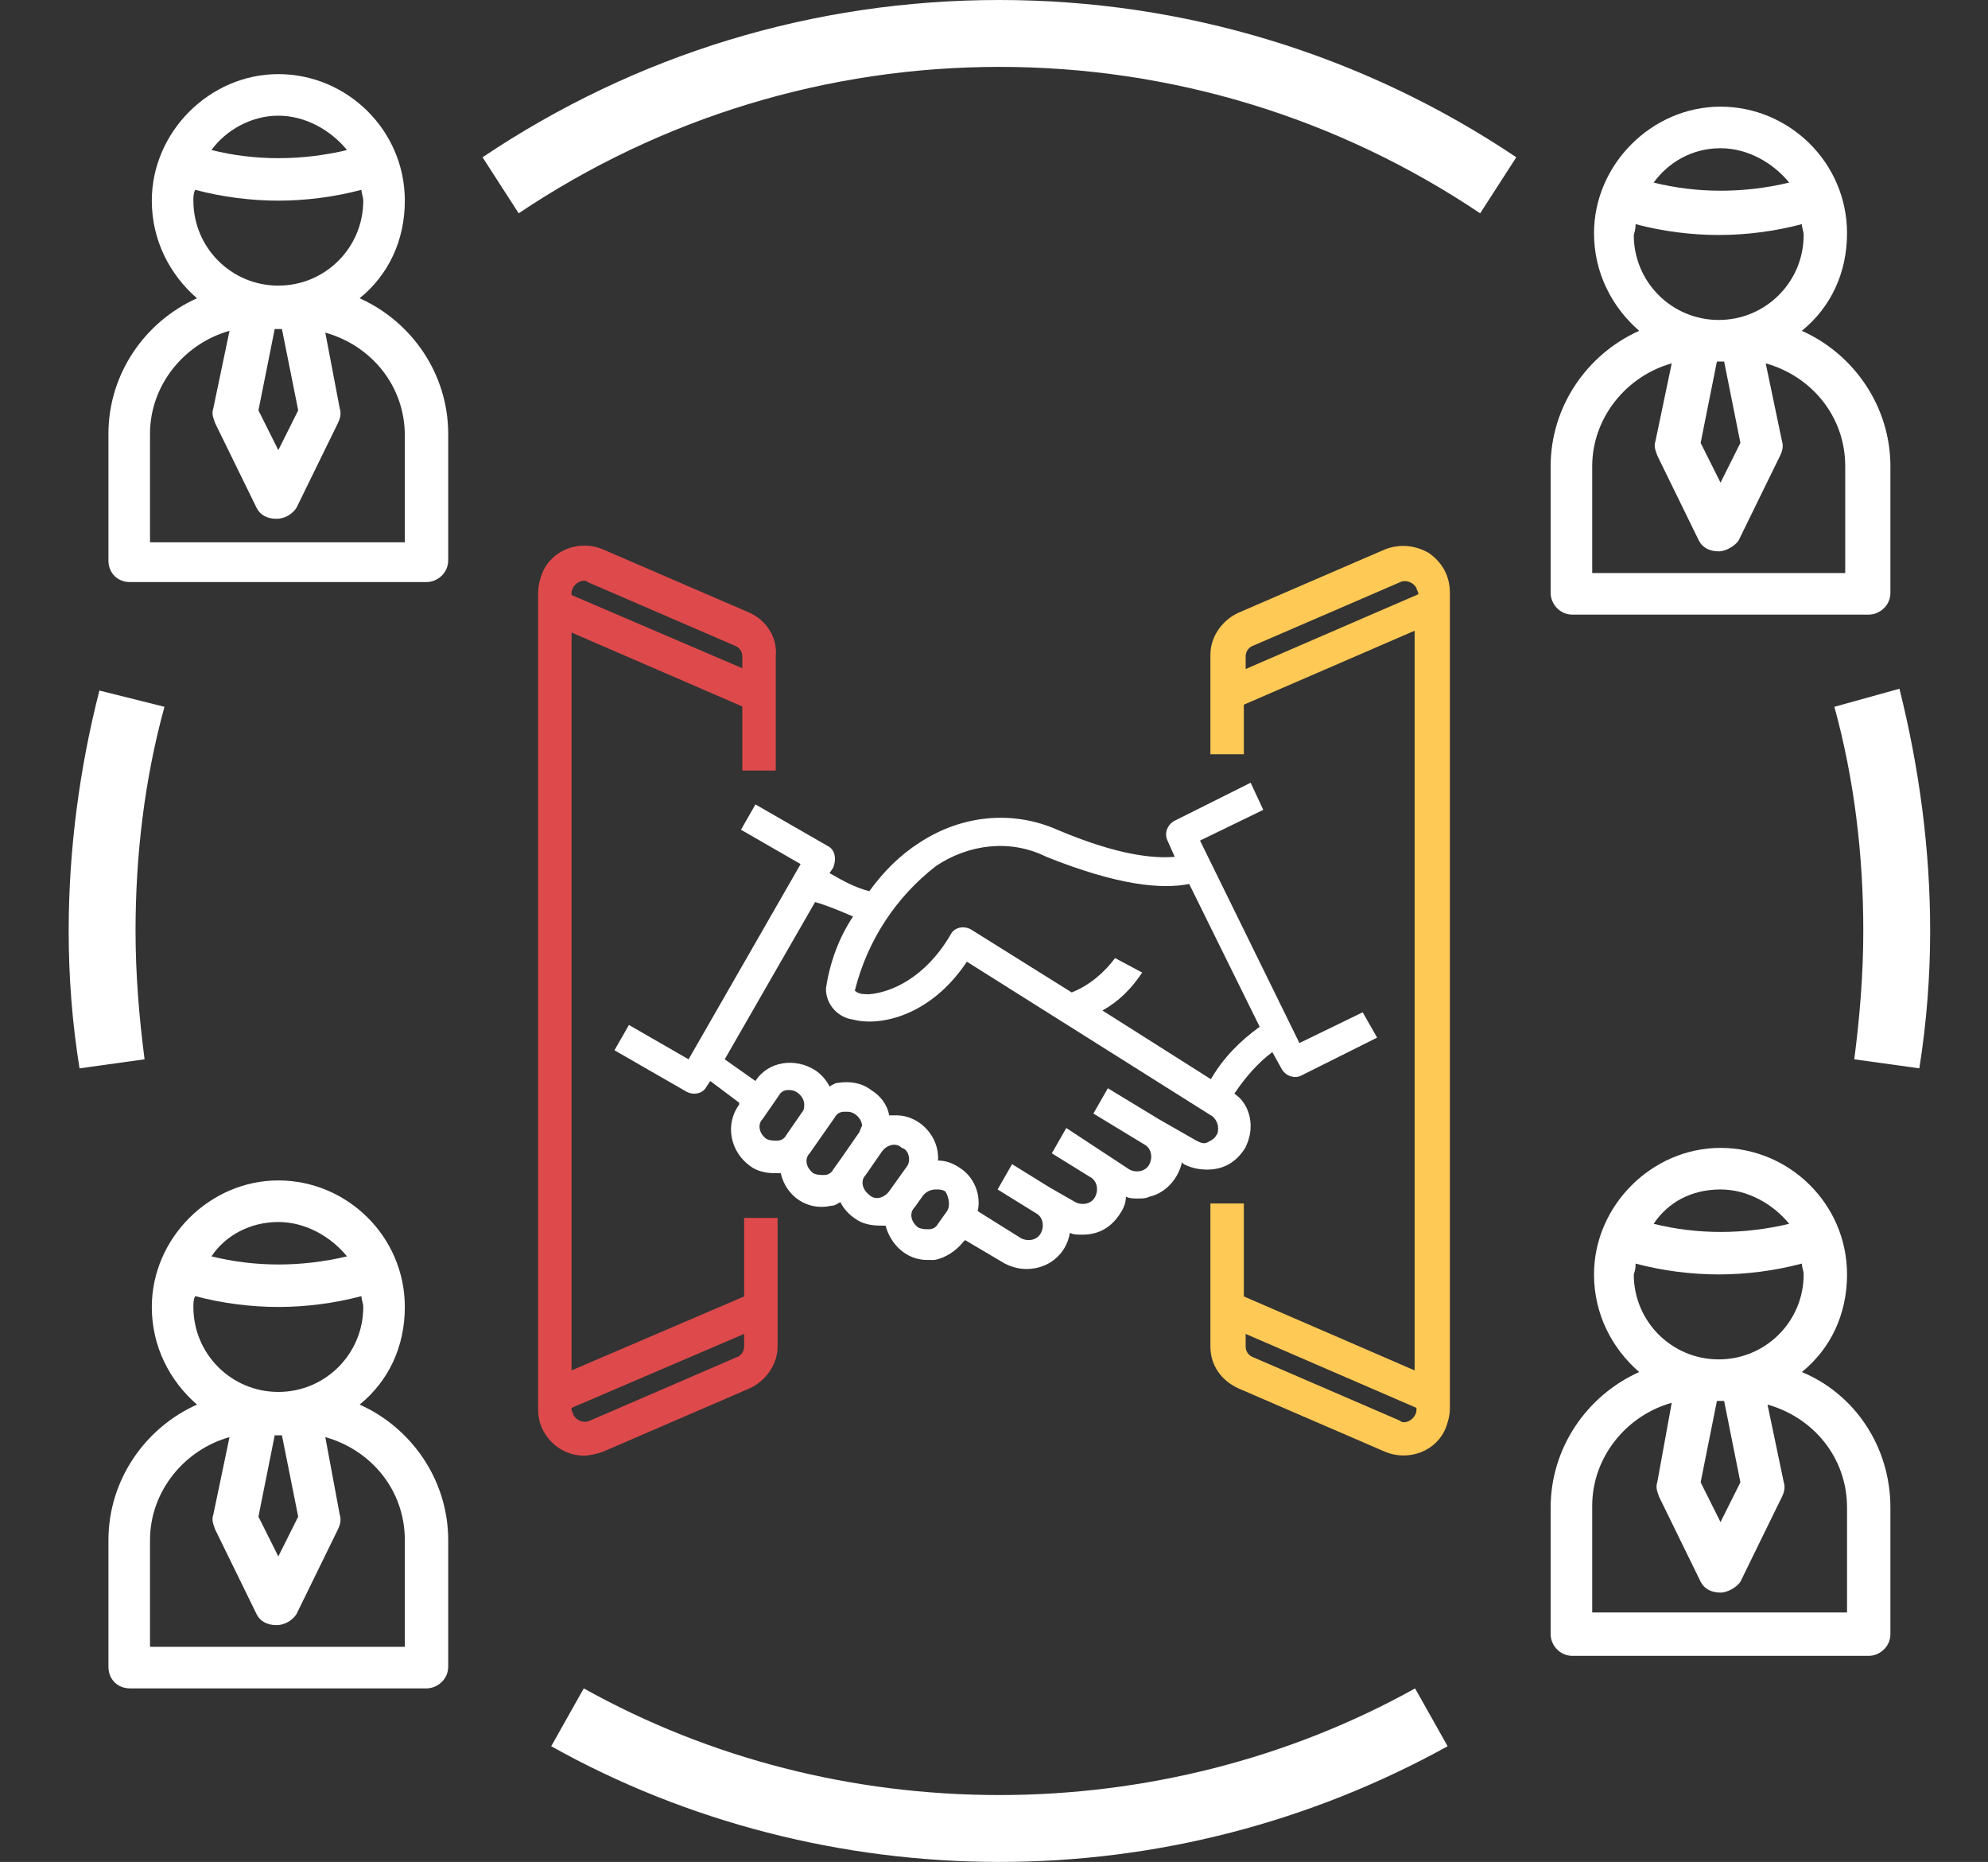 <?xml version="1.0" encoding="utf-8"?>
<!-- Generator: Adobe Illustrator 24.2.1, SVG Export Plug-In . SVG Version: 6.00 Build 0)  -->
<svg version="1.1" id="Layer_1" xmlns="http://www.w3.org/2000/svg" xmlns:xlink="http://www.w3.org/1999/xlink" x="0px" y="0px"
	 viewBox="0 0 110 103" style="enable-background:new 0 0 110 103;" xml:space="preserve">
<rect x="0" y="0" width="110" height="103" fill="#333333" stroke="none"/>
<style type="text/css">
	.st0{fill:#FFFFFF;}
	.st1{fill:#FFC955;stroke:#FFC955;stroke-width:0.25;stroke-miterlimit:10;}
	.st2{fill:#DE4A4C;stroke:#DE4A4C;stroke-width:0.25;stroke-miterlimit:10;}
</style>
<g>
	<path class="st0" d="M99.7,18.3c1.6-1.3,2.5-3.2,2.5-5.4c0-3.9-3.2-7-7-7s-7,3.2-7,7c0,2.2,1,4.1,2.5,5.4c-2.9,1.3-4.9,4.2-4.9,7.5
		v7c0,0.6,0.5,1.2,1.2,1.2h16.4c0.6,0,1.2-0.5,1.2-1.2v-7C104.6,22.5,102.6,19.6,99.7,18.3z M96.3,24.5l-1.1,2.2l-1.1-2.2L95,20h0.4
		L96.3,24.5z M95.2,8.2c1.5,0,2.9,0.8,3.8,1.9c-2.5,0.6-5.1,0.6-7.5,0C92.3,9,93.6,8.2,95.2,8.2z M90.5,12.4
		c1.5,0.4,3.1,0.6,4.6,0.6s3.1-0.2,4.6-0.6c0,0.2,0.1,0.4,0.1,0.6c0,2.6-2.1,4.7-4.7,4.7c-2.6,0-4.7-2.1-4.7-4.7
		C90.5,12.7,90.5,12.5,90.5,12.4z M102.2,31.7H88.1v-5.9c0-2.7,1.9-5,4.4-5.7l-0.9,4.3c-0.1,0.3,0,0.5,0.1,0.8l2.3,4.7
		c0.2,0.4,0.6,0.6,1.1,0.6c0.4,0,0.9-0.3,1.1-0.6l2.3-4.7c0.1-0.2,0.2-0.5,0.1-0.8l-0.9-4.3c2.5,0.7,4.4,2.9,4.4,5.7V31.7z"/>
	<path class="st0" d="M7.2,32.2h16.4c0.6,0,1.2-0.5,1.2-1.2v-7c0-3.3-2-6.2-4.9-7.5c1.6-1.3,2.5-3.2,2.5-5.4c0-3.9-3.2-7-7-7
		s-7,3.2-7,7c0,2.2,1,4.1,2.5,5.4C8,17.8,6,20.7,6,24v7C6,31.7,6.5,32.2,7.2,32.2z M16.5,22.7l-1.1,2.2l-1.1-2.2l0.9-4.5h0.4
		L16.5,22.7z M15.4,6.4c1.5,0,2.9,0.8,3.8,1.9c-2.5,0.6-5.1,0.6-7.5,0C12.5,7.2,13.9,6.4,15.4,6.4z M10.8,10.5
		c1.5,0.4,3.1,0.6,4.6,0.6s3.1-0.2,4.6-0.6c0,0.2,0.1,0.4,0.1,0.6c0,2.6-2.1,4.7-4.7,4.7s-4.7-2.1-4.7-4.7
		C10.7,10.9,10.7,10.7,10.8,10.5z M8.3,24c0-2.7,1.9-5,4.4-5.7l-0.9,4.3c-0.1,0.3,0,0.5,0.1,0.8l2.3,4.7c0.2,0.4,0.6,0.6,1.1,0.6
		s0.9-0.3,1.1-0.6l2.3-4.7c0.1-0.2,0.2-0.5,0.1-0.8L18,18.4c2.5,0.7,4.4,2.9,4.4,5.7v5.9H8.3V24z"/>
	<path class="st0" d="M99.7,75.9c1.6-1.3,2.5-3.2,2.5-5.4c0-3.9-3.2-7-7-7s-7,3.2-7,7c0,2.2,1,4.1,2.5,5.4c-2.9,1.3-4.9,4.2-4.9,7.5
		v7c0,0.6,0.5,1.2,1.2,1.2h16.4c0.6,0,1.2-0.5,1.2-1.2v-7C104.6,80,102.6,77.1,99.7,75.9z M96.3,82l-1.1,2.2L94.1,82l0.9-4.5h0.4
		L96.3,82z M95.2,65.8c1.5,0,2.9,0.8,3.8,1.9c-2.5,0.6-5.1,0.6-7.5,0C92.3,66.5,93.6,65.8,95.2,65.8z M90.5,69.9
		c1.5,0.4,3.1,0.6,4.6,0.6s3.1-0.2,4.6-0.6c0,0.2,0.1,0.4,0.1,0.6c0,2.6-2.1,4.7-4.7,4.7c-2.6,0-4.7-2.1-4.7-4.7
		C90.5,70.2,90.5,70.1,90.5,69.9z M102.2,89.2H88.1v-5.9c0-2.7,1.9-5,4.4-5.7L91.7,82c-0.1,0.3,0,0.5,0.1,0.8l2.3,4.7
		c0.2,0.4,0.6,0.6,1.1,0.6c0.4,0,0.9-0.3,1.1-0.6l2.3-4.7c0.1-0.2,0.2-0.5,0.1-0.8l-0.9-4.3c2.5,0.7,4.4,2.9,4.4,5.7V89.2z"/>
	<path class="st0" d="M7.2,93.4h16.4c0.6,0,1.2-0.5,1.2-1.2v-7c0-3.3-2-6.2-4.9-7.5c1.6-1.3,2.5-3.2,2.5-5.4c0-3.9-3.2-7-7-7
		s-7,3.2-7,7c0,2.2,1,4.1,2.5,5.4C8,79,6,81.9,6,85.2v7C6,92.9,6.5,93.4,7.2,93.4z M16.5,83.9l-1.1,2.2l-1.1-2.2l0.9-4.5h0.4
		L16.5,83.9z M15.4,67.6c1.5,0,2.9,0.8,3.8,1.9c-2.5,0.6-5.1,0.6-7.5,0C12.5,68.3,13.9,67.6,15.4,67.6z M10.8,71.7
		c1.5,0.4,3.1,0.6,4.6,0.6s3.1-0.2,4.6-0.6c0,0.2,0.1,0.4,0.1,0.6c0,2.6-2.1,4.7-4.7,4.7s-4.7-2.1-4.7-4.7
		C10.7,72.1,10.7,71.9,10.8,71.7z M8.3,85.2c0-2.7,1.9-5,4.4-5.7l-0.9,4.3c-0.1,0.3,0,0.5,0.1,0.8l2.3,4.7c0.2,0.4,0.6,0.6,1.1,0.6
		s0.9-0.3,1.1-0.6l2.3-4.7c0.1-0.2,0.2-0.5,0.1-0.8L18,79.5c2.5,0.7,4.4,2.9,4.4,5.7v5.9H8.3V85.2z"/>
	<path class="st0" d="M5.5,38.2C4.4,42.5,3.8,47,3.8,51.5c0,2.6,0.2,5.1,0.6,7.6L8,58.6c-0.3-2.3-0.5-4.7-0.5-7.1
		c0-4.2,0.5-8.4,1.6-12.4L5.5,38.2z"/>
	<path class="st0" d="M55.3,103c8.7,0,17.2-2.2,24.8-6.4l-1.8-3.2c-7,3.9-15,5.9-23,5.9c-8.1,0-16-2-23-5.9l-1.8,3.2
		C38,100.8,46.6,103,55.3,103z"/>
	<path class="st0" d="M106.2,59.1c0.4-2.5,0.6-5.1,0.6-7.6c0-4.5-0.6-9-1.7-13.4l-3.6,1c1.1,4,1.6,8.2,1.6,12.4
		c0,2.4-0.2,4.8-0.5,7.1L106.2,59.1z"/>
	<path class="st0" d="M55.3,3.7c9.5,0,18.7,2.8,26.6,8.1l2-3.1C75.4,3,65.5,0,55.3,0C45,0,35.2,3,26.7,8.7l2,3.1
		C36.6,6.5,45.8,3.7,55.3,3.7z"/>
	<path class="st1" d="M79,30.7c-0.7-0.4-1.5-0.5-2.3-0.2L68.6,34c-0.9,0.4-1.5,1.3-1.5,2.2v5.4h1.6v-2.7l9.7-4.2V76l-9.7-4.2v-5.1
		h-1.6v7.8c0,1,0.6,1.8,1.5,2.2l8.1,3.5c1.2,0.5,2.7,0,3.2-1.3c0.1-0.3,0.2-0.6,0.2-1V32.8C80.1,31.9,79.7,31.2,79,30.7z M78.5,78
		c0,0.4-0.4,0.8-0.8,0.8c-0.1,0-0.2,0-0.3-0.1l-8.1-3.5c-0.3-0.1-0.5-0.4-0.5-0.7v-0.9l9.7,4.2V78z M78.5,33l-9.7,4.2v-0.9
		c0-0.3,0.2-0.6,0.5-0.7l8.1-3.5c0.4-0.2,0.9,0,1.1,0.4c0,0.1,0.1,0.2,0.1,0.3V33z"/>
	<path class="st2" d="M41.4,34l-8.1-3.5c-1.2-0.5-2.7,0-3.2,1.3c-0.1,0.3-0.2,0.6-0.2,1V78c0,1.3,1.1,2.4,2.4,2.4
		c0.3,0,0.7-0.1,1-0.2l8.1-3.5c0.9-0.4,1.5-1.3,1.5-2.2v-7h-1.6v4.3L31.5,76V34.8l9.7,4.2v3.5h1.6v-6.2C42.9,35.3,42.3,34.4,41.4,34
		z M41.3,73.6v0.9c0,0.3-0.2,0.6-0.5,0.7l-8.1,3.5c-0.4,0.2-0.9,0-1.1-0.4c0-0.1-0.1-0.2-0.1-0.3v-0.2L41.3,73.6z M41.3,37.2
		L31.5,33v-0.2c0-0.4,0.4-0.8,0.8-0.8c0.1,0,0.2,0,0.3,0.1l8.1,3.5c0.3,0.1,0.5,0.4,0.5,0.7V37.2z"/>
	<path class="st0" d="M45.8,46.8l-4-2.3L41,45.9l3.3,1.9l-6.2,10.8l-3.3-1.9l-0.8,1.4l4,2.3c0.4,0.2,0.9,0.1,1.1-0.3c0,0,0,0,0,0
		l0.2-0.3l1.6,1.2l0,0.1c-0.8,1.1-0.5,2.6,0.6,3.4c0,0,0,0,0,0c0.4,0.3,0.9,0.4,1.4,0.4c0.1,0,0.2,0,0.3,0c0.3,1.3,1.5,2.1,2.8,1.8
		c0.2,0,0.3-0.1,0.5-0.2c0.2,0.4,0.5,0.7,0.8,0.9l0,0c0.4,0.3,0.9,0.4,1.4,0.4c0.1,0,0.2,0,0.3,0c0.3,1.1,1.2,1.9,2.3,1.9
		c0.2,0,0.3,0,0.4,0c0.6-0.1,1.2-0.5,1.6-1l0.1-0.1l2.2,1.3c0.4,0.2,0.8,0.3,1.2,0.3c1.2,0,2.2-0.8,2.4-2c0.2,0.1,0.4,0.1,0.7,0.1
		c0.9,0,1.6-0.4,2.1-1.2c0.2-0.3,0.3-0.6,0.3-0.9c0.2,0.1,0.4,0.1,0.7,0.1c0.2,0,0.4,0,0.6-0.1c0.9-0.2,1.6-1,1.8-1.9l0.1,0.1
		c0.4,0.2,0.8,0.3,1.3,0.3c0.9,0,1.6-0.4,2.1-1.2c0.2-0.4,0.3-0.8,0.3-1.2c0-0.7-0.3-1.4-0.9-1.8c0.6-0.9,1.3-1.7,2.1-2.3l0.5,0.9
		c0.2,0.4,0.7,0.6,1.1,0.4c0,0,0,0,0,0l4.2-2.1L75.4,56l-3.5,1.7l-5.5-11.2l3.5-1.7l-0.7-1.5l-4.2,2.1c-0.4,0.2-0.6,0.7-0.4,1.1
		c0,0,0,0,0,0l0.4,0.9c-1.2,0.1-3.2-0.1-6.5-1.5c-2.5-1.1-5.3-0.8-7.6,0.7c-1.1,0.7-2,1.6-2.8,2.7c-0.8-0.2-1.5-0.6-2.2-1l0.2-0.3
		C46.3,47.5,46.2,47,45.8,46.8C45.8,46.8,45.8,46.8,45.8,46.8z M44.4,61.5l-0.9,1.3c-0.1,0.2-0.3,0.3-0.5,0.3c-0.2,0-0.4,0-0.6-0.1
		l0,0c-0.4-0.3-0.5-0.8-0.2-1.1l0.9-1.3c0.1-0.2,0.3-0.3,0.5-0.3c0,0,0.1,0,0.1,0c0.4,0,0.8,0.4,0.8,0.8
		C44.5,61.2,44.5,61.4,44.4,61.5L44.4,61.5z M47.5,62.7L47.5,62.7L46.6,64v0l-0.5,0.7C46,64.9,45.8,65,45.6,65c-0.2,0-0.4,0-0.6-0.1
		l0,0c-0.4-0.3-0.5-0.8-0.2-1.1l1.4-2c0.1-0.2,0.3-0.3,0.5-0.3c0,0,0.1,0,0.2,0c0.4,0,0.8,0.4,0.8,0.8
		C47.6,62.4,47.6,62.6,47.5,62.7L47.5,62.7z M50.2,64.5l-0.5,0.7l0,0l-0.5,0.7c-0.3,0.4-0.8,0.5-1.1,0.2l0,0
		c-0.4-0.3-0.5-0.8-0.2-1.1l0.9-1.3c0.3-0.4,0.8-0.5,1.1-0.2c0,0,0,0,0,0C50.3,63.6,50.4,64.2,50.2,64.5L50.2,64.5z M52.4,67
		l-0.5,0.7c-0.1,0.2-0.3,0.3-0.5,0.3c-0.2,0-0.4,0-0.6-0.1l0,0c-0.4-0.3-0.5-0.8-0.2-1.1l0,0l0.5-0.7c0.2-0.2,0.4-0.3,0.7-0.3
		c0.2,0,0.3,0,0.5,0.1C52.5,66.2,52.6,66.7,52.4,67L52.4,67z M51.8,47.9c1.8-1.2,4.1-1.5,6.1-0.5c4,1.6,6.4,1.8,7.9,1.5l3.9,7.9
		c-1.1,0.8-2,1.7-2.7,2.9l-6-3.8c0.9-0.5,1.6-1.2,2.2-2.1L61.7,53c-0.6,0.8-1.4,1.5-2.4,1.9l-5.6-3.5c-0.4-0.2-0.9-0.1-1.1,0.3
		c0,0,0,0,0,0c-1.4,2.4-3.3,3.2-4.5,3.3c-0.3,0-0.6,0-0.8-0.2C48,52,49.6,49.6,51.8,47.9L51.8,47.9z M47.2,50.7
		c-0.8,1.2-1.3,2.6-1.5,4c0,0.9,0.7,1.6,1.5,1.7c1.5,0.4,4.3-0.2,6.3-3.2l13.5,8.5c0.2,0.1,0.4,0.4,0.4,0.7c0,0.1,0,0.3-0.1,0.4
		c-0.1,0.2-0.3,0.3-0.5,0.4c-0.2,0.1-0.4,0-0.6-0.1l-2.1-1.2l0,0l-2.8-1.7l0,0l0,0l-0.8,1.4l2.8,1.7c0.4,0.2,0.5,0.7,0.3,1.1
		c-0.2,0.4-0.7,0.5-1.1,0.3l0,0L59,62.4l-0.8,1.4l2.1,1.3c0.4,0.2,0.5,0.7,0.3,1.1c-0.2,0.4-0.7,0.5-1.1,0.3c0,0,0,0,0,0l-1.4-0.8
		c0,0,0,0,0,0L56,64.4l0,0l0,0l-0.4,0.7l-0.4,0.7l0,0l0,0l2.1,1.3c0.4,0.2,0.5,0.7,0.3,1.1c-0.2,0.4-0.7,0.5-1.1,0.3L54.1,67
		c0.2-0.9-0.2-1.9-1-2.4c-0.3-0.2-0.7-0.4-1.2-0.4c0.1-1.3-1-2.5-2.3-2.5c-0.1,0-0.3,0-0.4,0c-0.1-0.6-0.5-1.1-1-1.4
		c-0.5-0.4-1.2-0.5-1.8-0.4c-0.2,0-0.3,0.1-0.5,0.2c-0.2-0.4-0.5-0.7-0.8-0.9c-1.1-0.7-2.6-0.5-3.3,0.6l-1.7-1.2l5-8.7
		C45.8,50.1,46.5,50.4,47.2,50.7L47.2,50.7z"/>
</g>
</svg>
